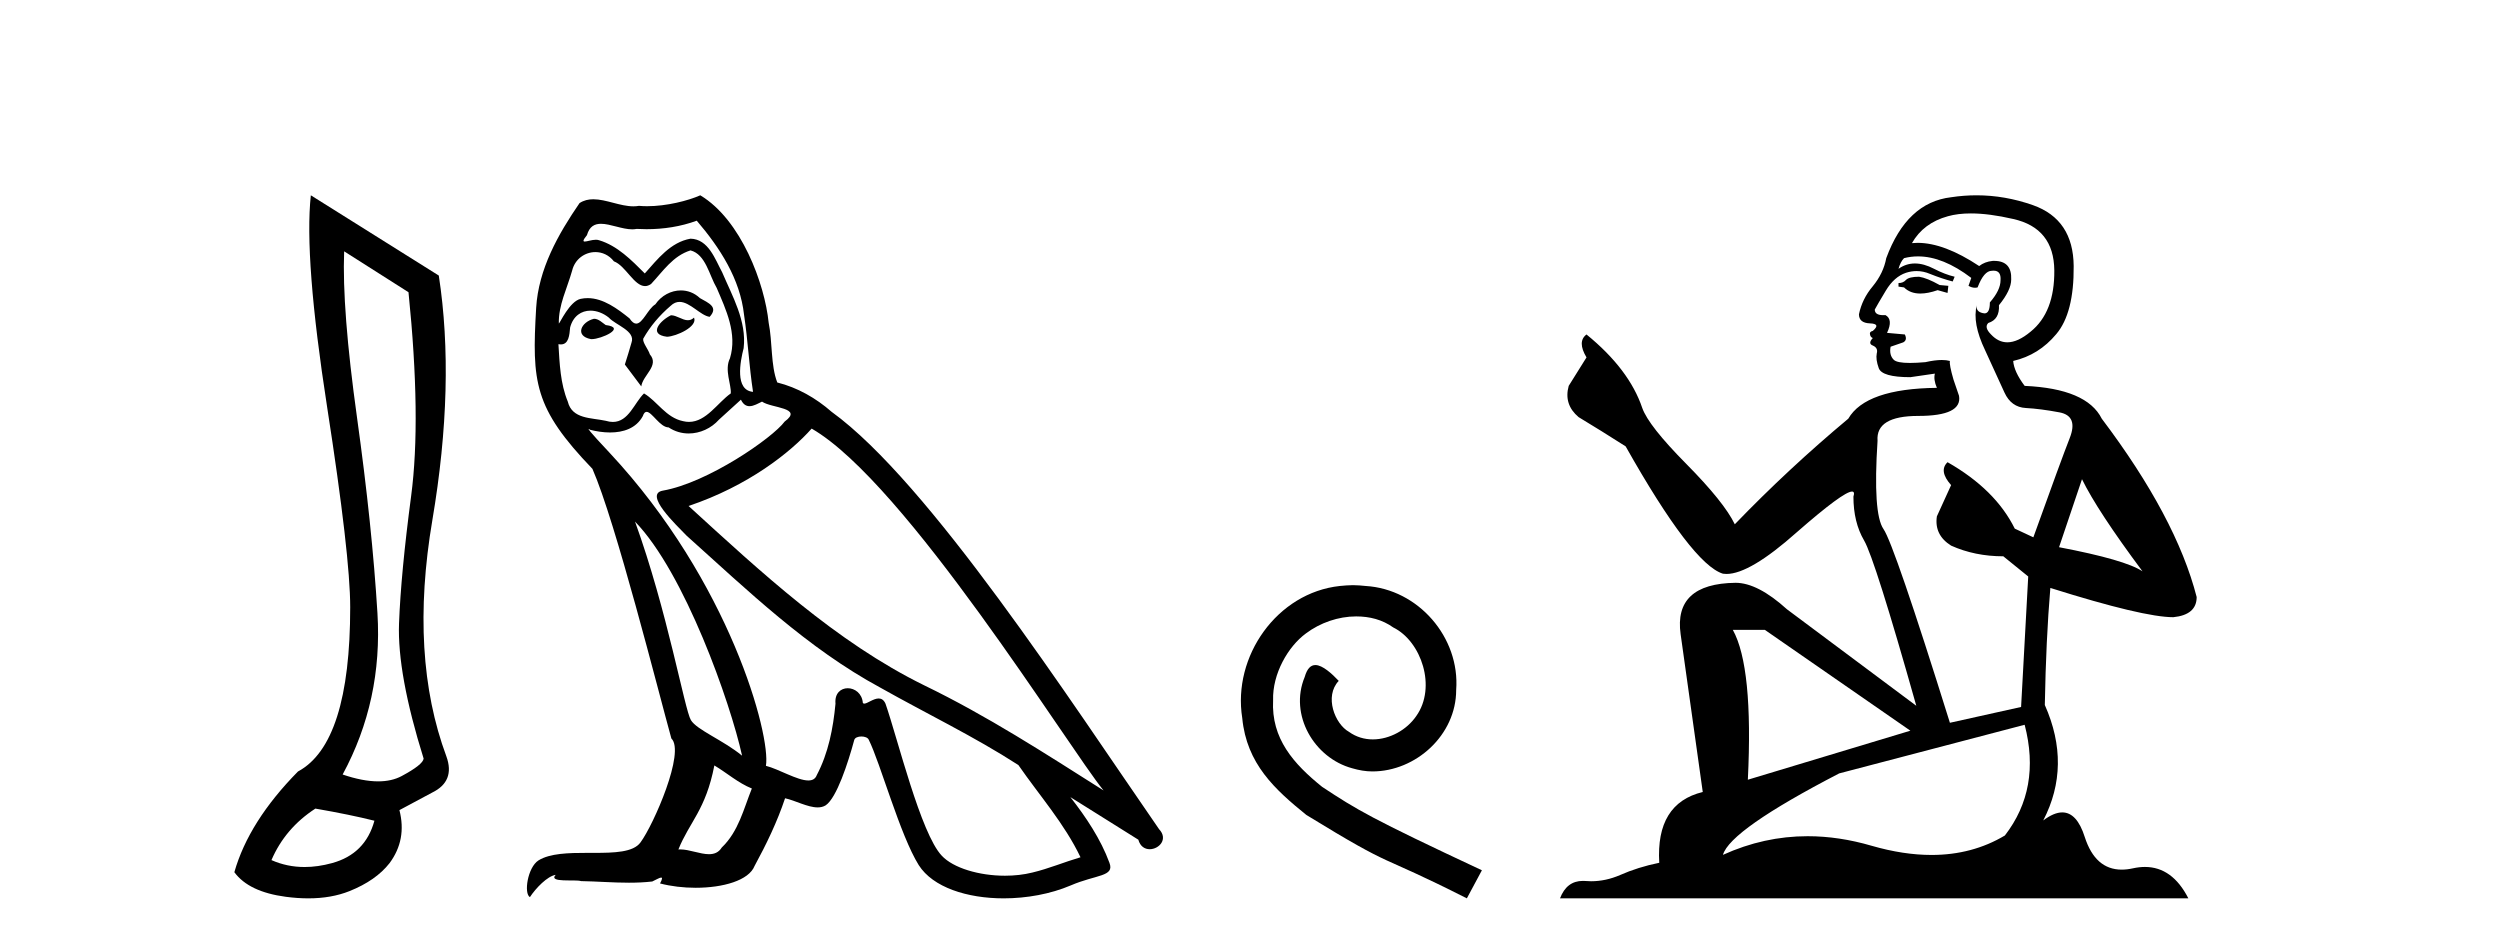 <?xml version='1.0' encoding='UTF-8' standalone='yes'?><svg xmlns='http://www.w3.org/2000/svg' xmlns:xlink='http://www.w3.org/1999/xlink' width='108.0' height='41.0' ><path d='M 14.867 10.857 L 17.647 12.624 Q 18.203 18.086 17.762 21.422 Q 17.32 24.759 17.238 26.934 Q 17.157 29.109 18.301 32.772 Q 18.269 33.034 17.353 33.525 Q 16.924 33.755 16.336 33.755 Q 15.67 33.755 14.802 33.459 Q 16.535 30.254 16.306 26.492 Q 16.077 22.731 15.423 18.037 Q 14.769 13.343 14.867 10.857 ZM 13.624 34.931 Q 15.129 35.193 16.175 35.455 Q 15.783 36.894 14.344 37.286 Q 13.727 37.455 13.158 37.455 Q 12.4 37.455 11.727 37.156 Q 12.316 35.782 13.624 34.931 ZM 13.428 8.437 Q 13.133 11.152 14.131 17.579 Q 15.129 24.006 15.129 26.231 Q 15.129 32.118 12.872 33.329 Q 10.746 35.487 10.124 37.679 Q 10.746 38.529 12.348 38.742 Q 12.857 38.809 13.319 38.809 Q 14.314 38.809 15.096 38.497 Q 16.241 38.039 16.83 37.286 Q 17.582 36.272 17.255 34.997 L 18.661 34.244 Q 19.675 33.754 19.283 32.674 Q 17.68 28.357 18.678 22.469 Q 19.675 16.581 18.956 11.904 L 13.428 8.437 Z' style='fill:#000000;stroke:none' /><path d='M 28.986 13.619 C 28.53 13.839 27.973 14.447 28.817 14.548 C 29.222 14.531 30.151 14.109 29.982 13.721 L 29.982 13.721 C 29.894 13.804 29.806 13.834 29.716 13.834 C 29.477 13.834 29.231 13.619 28.986 13.619 ZM 25.66 13.771 C 25.103 13.906 24.816 14.514 25.525 14.649 C 25.537 14.65 25.549 14.651 25.562 14.651 C 25.97 14.651 27.083 14.156 26.167 14.042 C 26.015 13.94 25.863 13.771 25.66 13.771 ZM 30.1 9.534 C 31.096 10.699 31.974 12.049 32.143 13.603 C 32.312 14.717 32.362 15.831 32.531 16.928 C 31.738 16.861 31.974 15.628 32.126 15.038 C 32.261 13.873 31.636 12.792 31.197 11.762 C 30.894 11.205 30.607 10.328 29.83 10.311 C 28.969 10.463 28.412 11.189 27.855 11.813 C 27.281 11.239 26.673 10.615 25.88 10.378 C 25.838 10.363 25.792 10.357 25.743 10.357 C 25.565 10.357 25.357 10.435 25.261 10.435 C 25.178 10.435 25.179 10.377 25.356 10.159 C 25.464 9.78 25.686 9.668 25.962 9.668 C 26.363 9.668 26.877 9.907 27.311 9.907 C 27.376 9.907 27.439 9.901 27.5 9.889 C 27.643 9.897 27.786 9.901 27.929 9.901 C 28.667 9.901 29.407 9.789 30.1 9.534 ZM 29.83 10.817 C 30.488 10.986 30.64 11.898 30.961 12.438 C 31.366 13.383 31.856 14.413 31.535 15.476 C 31.282 15.983 31.603 16.624 31.569 16.996 C 31.006 17.391 30.511 18.226 29.764 18.226 C 29.682 18.226 29.597 18.216 29.509 18.194 C 28.766 18.042 28.395 17.333 27.821 16.996 C 27.406 17.397 27.16 18.228 26.475 18.228 C 26.381 18.228 26.279 18.212 26.167 18.178 C 25.542 18.042 24.715 18.11 24.529 17.35 C 24.208 16.574 24.175 15.713 24.124 14.869 L 24.124 14.869 C 24.161 14.876 24.195 14.879 24.227 14.879 C 24.569 14.879 24.6 14.483 24.63 14.143 C 24.762 13.649 25.116 13.42 25.509 13.42 C 25.774 13.42 26.057 13.524 26.302 13.721 C 26.589 14.042 27.467 14.295 27.281 14.801 C 27.196 15.105 27.095 15.426 26.994 15.747 L 27.703 16.692 C 27.77 16.202 28.496 15.797 28.074 15.308 C 28.007 15.088 27.754 14.801 27.787 14.632 C 28.091 14.092 28.496 13.619 28.969 13.214 C 29.097 13.09 29.226 13.042 29.356 13.042 C 29.809 13.042 30.264 13.635 30.657 13.687 C 31.045 13.265 30.623 13.096 30.235 12.877 C 29.995 12.65 29.704 12.546 29.414 12.546 C 28.991 12.546 28.571 12.766 28.311 13.147 C 27.99 13.339 27.767 13.98 27.485 13.98 C 27.396 13.98 27.302 13.917 27.196 13.755 C 26.681 13.342 26.063 12.879 25.388 12.879 C 25.288 12.879 25.188 12.889 25.086 12.91 C 24.609 13.009 24.179 13.976 24.143 13.976 C 24.142 13.976 24.141 13.975 24.141 13.974 C 24.124 13.181 24.495 12.472 24.715 11.695 C 24.837 11.185 25.275 10.89 25.721 10.89 C 26.012 10.89 26.308 11.016 26.521 11.29 C 27.024 11.476 27.392 12.359 27.865 12.359 C 27.948 12.359 28.034 12.332 28.125 12.269 C 28.648 11.712 29.07 11.053 29.83 10.817 ZM 27.433 22.533 C 29.577 24.744 31.552 30.349 32.058 32.645 C 31.231 31.97 30.1 31.531 29.847 31.109 C 29.577 30.67 28.834 26.399 27.433 22.533 ZM 35.063 18.515 C 39.115 20.845 46.171 32.307 47.674 34.148 C 45.142 32.544 42.643 30.923 39.925 29.606 C 36.11 27.733 32.852 24.694 29.746 21.858 C 32.312 20.997 34.152 19.545 35.063 18.515 ZM 30.86 33.067 C 31.4 33.388 31.89 33.827 32.48 34.063 C 32.126 34.941 31.906 35.92 31.181 36.612 C 31.044 36.832 30.85 36.901 30.627 36.901 C 30.243 36.901 29.777 36.694 29.387 36.694 C 29.36 36.694 29.333 36.695 29.307 36.697 C 29.779 35.515 30.488 34.992 30.86 33.067 ZM 32.008 17.266 C 32.11 17.478 32.24 17.547 32.379 17.547 C 32.561 17.547 32.756 17.427 32.919 17.35 C 33.324 17.637 34.726 17.604 33.898 18.211 C 33.375 18.92 30.578 20.854 28.636 21.195 C 27.797 21.342 29.205 22.668 29.661 23.141 C 32.295 25.504 34.878 28.003 38.034 29.708 C 40.01 30.822 42.086 31.818 43.994 33.05 C 44.905 34.367 45.986 35.582 46.678 37.034 C 45.986 37.237 45.31 37.524 44.601 37.693 C 44.227 37.787 43.822 37.831 43.416 37.831 C 42.301 37.831 41.18 37.499 40.685 36.967 C 39.773 36.005 38.777 31.902 38.254 30.4 C 38.179 30.231 38.074 30.174 37.959 30.174 C 37.731 30.174 37.467 30.397 37.336 30.397 C 37.31 30.397 37.289 30.388 37.275 30.366 C 37.241 29.95 36.921 29.731 36.623 29.731 C 36.327 29.731 36.051 29.946 36.093 30.4 C 35.992 31.463 35.789 32.527 35.283 33.489 C 35.221 33.653 35.091 33.716 34.92 33.716 C 34.441 33.716 33.636 33.221 33.088 33.084 C 33.308 31.784 31.535 25.133 26.336 19.562 C 26.154 19.365 25.361 18.53 25.431 18.53 C 25.439 18.53 25.458 18.541 25.491 18.566 C 25.758 18.635 26.057 18.683 26.354 18.683 C 26.923 18.683 27.482 18.508 27.77 17.975 C 27.814 17.843 27.869 17.792 27.934 17.792 C 28.165 17.792 28.514 18.464 28.885 18.464 C 29.153 18.643 29.453 18.726 29.752 18.726 C 30.241 18.726 30.727 18.504 31.062 18.127 C 31.383 17.84 31.687 17.553 32.008 17.266 ZM 30.252 8.437 C 29.722 8.673 28.792 8.908 27.958 8.908 C 27.837 8.908 27.718 8.903 27.602 8.893 C 27.522 8.907 27.442 8.913 27.361 8.913 C 26.793 8.913 26.181 8.608 25.631 8.608 C 25.422 8.608 25.221 8.652 25.036 8.774 C 24.107 10.125 23.263 11.627 23.162 13.299 C 22.976 16.506 23.06 17.62 25.593 20.254 C 26.589 22.516 28.446 29.893 29.003 31.902 C 29.611 32.476 28.243 35.616 27.669 36.393 C 27.357 36.823 26.534 36.844 25.65 36.844 C 25.554 36.844 25.457 36.844 25.36 36.844 C 24.565 36.844 23.76 36.861 23.263 37.169 C 22.79 37.473 22.622 38.604 22.892 38.756 C 23.145 38.368 23.651 37.845 24.006 37.794 L 24.006 37.794 C 23.668 38.148 24.85 37.98 25.103 38.064 C 25.786 38.075 26.477 38.133 27.17 38.133 C 27.505 38.133 27.84 38.119 28.176 38.081 C 28.328 38.014 28.49 37.911 28.561 37.911 C 28.617 37.911 28.617 37.973 28.513 38.165 C 28.991 38.29 29.528 38.352 30.053 38.352 C 31.234 38.352 32.353 38.037 32.599 37.406 C 33.105 36.477 33.578 35.498 33.915 34.485 C 34.346 34.577 34.888 34.88 35.323 34.88 C 35.45 34.88 35.568 34.854 35.671 34.789 C 36.144 34.468 36.633 32.966 36.903 31.97 C 36.929 31.866 37.07 31.816 37.212 31.816 C 37.349 31.816 37.487 31.862 37.528 31.953 C 38.034 32.966 38.879 36.072 39.689 37.372 C 40.3 38.335 41.782 38.809 43.359 38.809 C 44.352 38.809 45.382 38.622 46.256 38.25 C 47.353 37.777 48.163 37.878 47.927 37.271 C 47.556 36.258 46.914 35.295 46.239 34.435 L 46.239 34.435 C 47.218 35.042 48.197 35.667 49.176 36.275 C 49.257 36.569 49.46 36.686 49.667 36.686 C 50.067 36.686 50.482 36.252 50.071 35.819 C 46.239 30.282 40.145 20.845 35.924 17.789 C 35.249 17.198 34.456 16.743 33.578 16.523 C 33.291 15.78 33.375 14.784 33.206 13.94 C 33.038 12.269 32.025 9.5 30.252 8.437 Z' style='fill:#000000;stroke:none' /><path d='M 58.448 25.279 C 58.261 25.279 58.073 25.297 57.885 25.314 C 55.169 25.604 53.238 28.354 53.665 31.019 C 53.853 33.001 55.083 34.111 56.433 35.205 C 60.447 37.665 59.32 36.759 63.368 38.809 L 64.018 37.596 C 59.2 35.341 58.619 34.983 57.116 33.992 C 55.886 33.001 54.912 31.908 54.998 30.251 C 54.964 29.106 55.647 27.927 56.416 27.364 C 57.031 26.902 57.816 26.629 58.585 26.629 C 59.166 26.629 59.713 26.766 60.191 27.107 C 61.404 27.705 62.07 29.687 61.182 30.934 C 60.772 31.532 60.037 31.942 59.303 31.942 C 58.944 31.942 58.585 31.839 58.278 31.617 C 57.663 31.276 57.201 30.08 57.833 29.414 C 57.543 29.106 57.133 28.73 56.826 28.73 C 56.621 28.73 56.467 28.884 56.364 29.243 C 55.681 30.883 56.774 32.745 58.414 33.189 C 58.705 33.274 58.995 33.326 59.286 33.326 C 61.165 33.326 62.907 31.754 62.907 29.807 C 63.078 27.534 61.267 25.45 58.995 25.314 C 58.824 25.297 58.636 25.279 58.448 25.279 Z' style='fill:#000000;stroke:none' /><path d='M 82.904 11.955 Q 82.477 11.955 82.34 12.091 Q 82.22 12.228 82.015 12.228 L 82.015 12.382 L 82.255 12.416 Q 82.52 12.681 82.959 12.681 Q 83.285 12.681 83.707 12.535 L 84.134 12.655 L 84.168 12.348 L 83.792 12.313 Q 83.245 12.006 82.904 11.955 ZM 85.141 9.22 Q 85.93 9.22 86.97 9.46 Q 88.729 9.853 88.746 11.681 Q 88.763 13.492 87.721 14.329 Q 87.17 14.788 86.718 14.788 Q 86.329 14.788 86.013 14.449 Q 85.705 14.141 85.893 13.953 Q 86.389 13.8 86.355 13.185 Q 86.884 12.535 86.884 12.074 Q 86.917 11.27 86.146 11.27 Q 86.114 11.27 86.081 11.271 Q 85.74 11.305 85.5 11.493 Q 83.989 10.491 82.84 10.491 Q 82.716 10.491 82.596 10.503 L 82.596 10.503 Q 83.092 9.631 84.151 9.341 Q 84.583 9.22 85.141 9.22 ZM 89.942 20.701 Q 90.608 22.068 92.556 24.682 Q 91.821 24.186 88.951 23.639 L 89.942 20.701 ZM 82.859 11.076 Q 83.936 11.076 85.159 12.006 L 85.039 12.348 Q 85.183 12.431 85.318 12.431 Q 85.376 12.431 85.432 12.416 Q 85.705 11.698 86.047 11.698 Q 86.088 11.693 86.125 11.693 Q 86.454 11.693 86.423 12.108 Q 86.423 12.535 85.962 13.065 Q 85.962 13.538 85.732 13.538 Q 85.696 13.538 85.654 13.526 Q 85.347 13.458 85.398 13.185 L 85.398 13.185 Q 85.193 13.953 85.757 15.132 Q 86.303 16.328 86.594 16.96 Q 86.884 17.592 87.516 17.626 Q 88.148 17.66 88.968 17.814 Q 89.788 17.968 89.412 18.925 Q 89.037 19.881 87.841 23.212 L 87.038 22.837 Q 86.201 21.145 84.134 19.967 L 84.134 19.967 Q 83.741 20.342 84.288 20.957 L 83.673 22.307 Q 83.553 23.11 84.288 23.571 Q 85.313 24.032 86.543 24.032 L 87.619 24.904 L 87.311 30.541 L 84.236 31.224 Q 81.828 23.52 81.366 22.854 Q 80.905 22.187 81.11 19.044 Q 81.025 17.968 82.87 17.968 Q 84.783 17.968 84.629 17.097 L 84.39 16.396 Q 84.202 15.747 84.236 15.593 Q 84.086 15.552 83.886 15.552 Q 83.587 15.552 83.177 15.645 Q 82.79 15.679 82.509 15.679 Q 81.947 15.679 81.81 15.542 Q 81.605 15.337 81.674 14.978 L 82.22 14.79 Q 82.408 14.688 82.289 14.449 L 81.52 14.38 Q 81.793 13.8 81.452 13.612 Q 81.4 13.615 81.355 13.615 Q 80.99 13.615 80.99 13.373 Q 81.11 13.15 81.469 12.553 Q 81.828 11.955 82.34 11.784 Q 82.57 11.71 82.797 11.71 Q 83.092 11.71 83.382 11.835 Q 83.895 12.04 84.356 12.16 L 84.441 11.955 Q 84.014 11.852 83.553 11.613 Q 83.109 11.382 82.724 11.382 Q 82.34 11.382 82.015 11.613 Q 82.101 11.305 82.255 11.152 Q 82.551 11.076 82.859 11.076 ZM 76.241 27.21 L 82.528 31.566 L 75.507 33.684 Q 75.746 28.816 74.858 27.21 ZM 87.465 31.31 Q 88.182 34.06 86.611 36.093 Q 85.203 36.934 83.441 36.934 Q 82.231 36.934 80.854 36.537 Q 79.442 36.124 78.091 36.124 Q 76.203 36.124 74.431 36.93 Q 74.738 35.854 79.453 33.411 L 87.465 31.31 ZM 85.387 8.437 Q 84.839 8.437 84.288 8.521 Q 82.374 8.743 81.486 11.152 Q 81.366 11.801 80.905 12.365 Q 80.444 12.911 80.307 13.578 Q 80.307 13.953 80.785 13.97 Q 81.264 13.988 80.905 14.295 Q 80.751 14.329 80.785 14.449 Q 80.803 14.568 80.905 14.603 Q 80.683 14.842 80.905 14.927 Q 81.144 15.03 81.076 15.269 Q 81.025 15.525 81.161 15.901 Q 81.298 16.294 82.528 16.294 L 83.587 16.14 L 83.587 16.14 Q 83.519 16.396 83.673 16.755 Q 80.598 16.789 79.846 18.087 Q 77.266 20.24 74.943 22.649 Q 74.482 21.692 72.842 20.035 Q 71.219 18.395 70.946 17.626 Q 70.382 15.952 68.537 14.449 Q 68.127 14.756 68.537 15.44 L 67.768 16.67 Q 67.546 17.472 68.195 18.019 Q 69.186 18.617 70.228 19.283 Q 73.098 24.374 74.431 24.784 Q 74.504 24.795 74.584 24.795 Q 75.598 24.795 77.625 22.99 Q 79.633 21.235 80.007 21.235 Q 80.139 21.235 80.068 21.453 Q 80.068 22.563 80.529 23.349 Q 80.99 24.135 82.784 30.49 L 77.198 26.322 Q 75.934 25.177 74.977 25.177 Q 72.295 25.211 72.603 27.398 L 73.559 34.214 Q 71.526 34.709 71.68 37.272 Q 70.758 37.46 69.989 37.801 Q 69.368 38.07 68.735 38.07 Q 68.602 38.07 68.469 38.058 Q 68.422 38.055 68.378 38.055 Q 67.681 38.055 67.392 38.809 L 94.537 38.809 Q 93.845 37.452 92.661 37.452 Q 92.414 37.452 92.146 37.511 Q 91.887 37.568 91.657 37.568 Q 90.516 37.568 90.062 36.161 Q 89.725 35.096 89.09 35.096 Q 88.728 35.096 88.268 35.444 Q 89.498 33.069 88.336 30.456 Q 88.387 27.62 88.575 25.399 Q 92.59 26.663 93.888 26.663 Q 94.896 26.561 94.896 25.792 Q 94.008 22.341 90.796 18.087 Q 90.147 16.789 87.465 16.67 Q 87.004 16.055 86.97 15.593 Q 88.08 15.337 88.832 14.432 Q 89.6 13.526 89.583 11.493 Q 89.566 9.478 87.824 8.863 Q 86.617 8.437 85.387 8.437 Z' style='fill:#000000;stroke:none' /></svg>